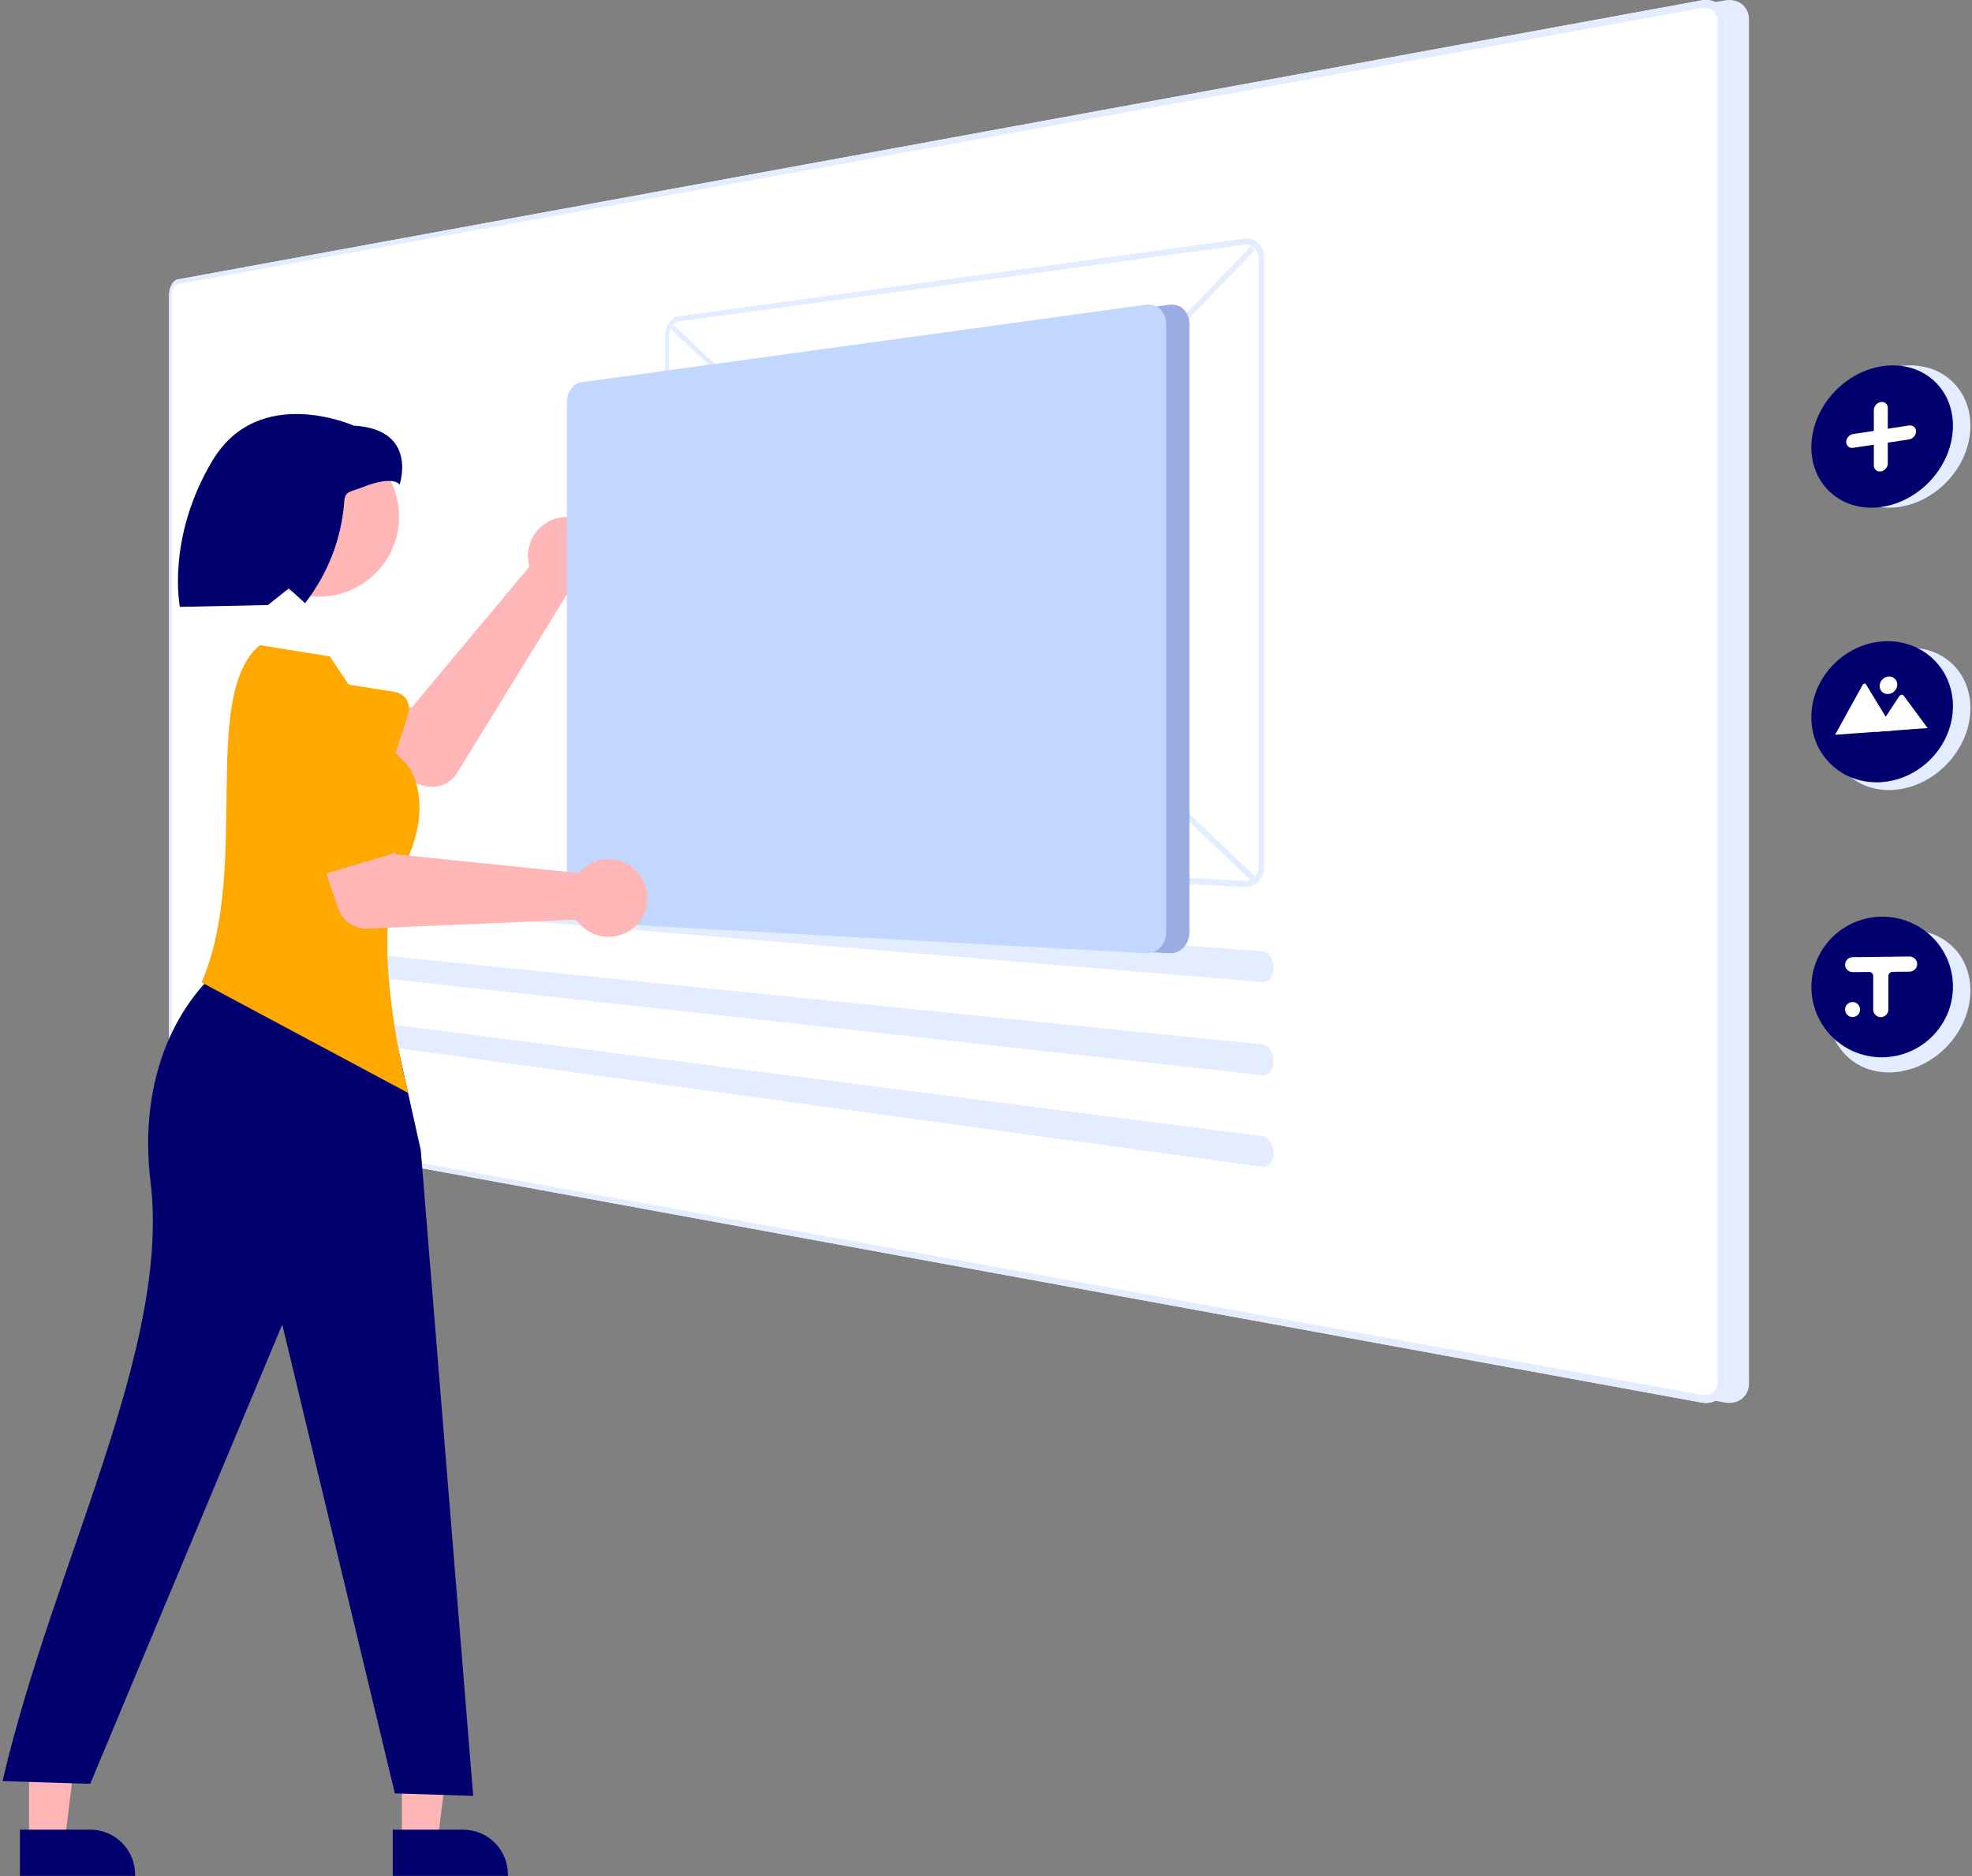 <svg width="677" height="644" viewBox="0 0 677 644" fill="none" xmlns="http://www.w3.org/2000/svg">
<rect x="0" y="0" width="677" height="644" fill="#808080" stroke="none"/>
<g clip-path="url(#clip0_413_74)">
<path d="M69.04 95.911L592.124 0.144C593.189 -0.06 594.285 -0.047 595.344 0.182C596.306 0.393 597.208 0.814 597.986 1.415C598.747 2.008 599.359 2.77 599.774 3.641C600.216 4.581 600.44 5.608 600.431 6.647V474.929C600.441 475.967 600.217 476.995 599.776 477.936C599.362 478.806 598.751 479.568 597.99 480.162C597.212 480.764 596.31 481.186 595.349 481.397C594.29 481.627 593.194 481.641 592.129 481.437L69.04 385.67C68.607 385.581 68.205 385.377 67.877 385.08C67.495 384.738 67.174 384.333 66.93 383.881C66.647 383.366 66.433 382.816 66.293 382.245C66.138 381.624 66.06 380.987 66.059 380.347V101.25C66.059 100.608 66.137 99.969 66.292 99.346C66.432 98.775 66.647 98.225 66.929 97.709C67.173 97.258 67.494 96.852 67.876 96.51C68.204 96.213 68.606 96.009 69.039 95.92L69.04 95.911Z" fill="#E4EDFF"/>
<path d="M61.04 95.911L584.124 0.144C585.189 -0.06 586.285 -0.047 587.344 0.182C588.306 0.393 589.208 0.814 589.986 1.415C590.747 2.008 591.359 2.77 591.774 3.641C592.216 4.581 592.44 5.608 592.431 6.647V474.929C592.441 475.967 592.217 476.995 591.776 477.936C591.362 478.806 590.751 479.568 589.99 480.162C589.212 480.764 588.31 481.186 587.349 481.397C586.29 481.627 585.194 481.641 584.129 481.437L61.04 385.67C60.607 385.581 60.205 385.377 59.877 385.08C59.495 384.738 59.174 384.333 58.93 383.881C58.648 383.366 58.433 382.816 58.294 382.245C58.138 381.624 58.06 380.987 58.059 380.347V101.25C58.059 100.608 58.137 99.969 58.292 99.346C58.432 98.775 58.647 98.225 58.929 97.709C59.173 97.258 59.494 96.852 59.877 96.51C60.205 96.213 60.606 96.009 61.039 95.92L61.04 95.911Z" fill="white"/>
<path d="M61.04 95.911L584.124 0.144C585.189 -0.06 586.285 -0.047 587.344 0.182C588.306 0.393 589.208 0.814 589.986 1.415C590.747 2.008 591.359 2.77 591.774 3.641C592.216 4.581 592.44 5.608 592.431 6.647V474.929C592.441 475.967 592.217 476.995 591.776 477.936C591.362 478.806 590.751 479.568 589.99 480.162C589.212 480.764 588.31 481.186 587.349 481.397C586.29 481.627 585.194 481.641 584.129 481.437L61.04 385.67C60.607 385.581 60.205 385.377 59.877 385.08C59.495 384.738 59.174 384.333 58.93 383.881C58.648 383.366 58.433 382.816 58.294 382.245C58.138 381.624 58.06 380.987 58.059 380.347V101.25C58.059 100.608 58.137 99.969 58.292 99.346C58.432 98.775 58.647 98.225 58.929 97.709C59.173 97.258 59.494 96.852 59.877 96.51C60.205 96.213 60.606 96.009 61.039 95.92L61.04 95.911ZM59.05 380.515C59.05 380.944 59.103 381.371 59.206 381.787C59.3 382.168 59.443 382.535 59.631 382.879C59.794 383.18 60.008 383.45 60.263 383.678C60.482 383.876 60.75 384.011 61.038 384.07L584.119 478.774C584.829 478.909 585.559 478.899 586.264 478.744C586.904 478.602 587.504 478.321 588.021 477.92C588.527 477.524 588.934 477.016 589.209 476.437C589.502 475.811 589.651 475.128 589.645 474.438V7.144C589.651 6.454 589.503 5.771 589.21 5.146C588.935 4.566 588.529 4.057 588.023 3.661C587.506 3.259 586.907 2.977 586.267 2.835C585.562 2.68 584.832 2.67 584.122 2.804L61.038 97.511C60.75 97.57 60.482 97.706 60.263 97.903C60.008 98.131 59.794 98.401 59.631 98.703C59.442 99.046 59.299 99.413 59.205 99.794C59.102 100.21 59.049 100.636 59.049 101.065V380.514L59.05 380.515Z" fill="#E4EDFF"/>
<path d="M676.46 146.162C676.485 142.967 675.809 139.806 674.479 136.901C673.236 134.217 671.399 131.85 669.107 129.98C666.8 128.11 664.106 126.774 661.22 126.07C658.098 125.317 654.853 125.219 651.691 125.783C648.375 126.36 645.192 127.54 642.302 129.265C639.447 130.963 636.891 133.119 634.737 135.647C632.601 138.138 630.895 140.968 629.687 144.019C628.484 147.046 627.859 150.272 627.845 153.53C627.823 156.61 628.45 159.661 629.687 162.483C630.849 165.106 632.573 167.441 634.737 169.324C636.931 171.221 639.513 172.616 642.302 173.413C645.354 174.274 648.551 174.491 651.691 174.051C655.036 173.59 658.266 172.511 661.215 170.869C664.179 169.226 666.844 167.096 669.099 164.569C671.364 162.046 673.181 159.156 674.472 156.022C675.767 152.895 676.442 149.546 676.46 146.162Z" fill="#E4EDFF"/>
<path d="M676.46 243.091C676.485 239.897 675.809 236.735 674.479 233.83C673.236 231.146 671.399 228.78 669.107 226.909C666.8 225.039 664.106 223.704 661.22 222.999C658.098 222.246 654.853 222.149 651.691 222.712C648.375 223.289 645.192 224.47 642.302 226.195C639.447 227.892 636.891 230.048 634.737 232.576C632.601 235.068 630.895 237.897 629.687 240.948C628.484 243.975 627.859 247.202 627.845 250.459C627.823 253.54 628.45 256.591 629.687 259.413C630.849 262.035 632.573 264.37 634.737 266.254C636.931 268.15 639.513 269.546 642.302 270.343C645.354 271.203 648.551 271.421 651.691 270.98C655.036 270.52 658.266 269.441 661.215 267.798C664.179 266.155 666.844 264.026 669.099 261.498C671.364 258.976 673.181 256.085 674.472 252.951C675.767 249.824 676.442 246.476 676.46 243.091Z" fill="#E4EDFF"/>
<path d="M676.46 340.021C676.485 336.826 675.809 333.665 674.479 330.76C673.236 328.076 671.399 325.709 669.107 323.839C666.8 321.969 664.106 320.633 661.22 319.929C658.098 319.176 654.853 319.078 651.691 319.642C648.375 320.219 645.192 321.399 642.302 323.124C639.447 324.822 636.891 326.978 634.737 329.506C632.601 331.997 630.895 334.827 629.687 337.877C628.484 340.905 627.859 344.131 627.845 347.388C627.823 350.469 628.45 353.52 629.687 356.342C630.849 358.964 632.573 361.3 634.737 363.183C636.931 365.08 639.513 366.475 642.302 367.272C645.354 368.133 648.551 368.35 651.691 367.91C655.036 367.449 658.266 366.37 661.215 364.728C664.179 363.085 666.844 360.955 669.099 358.427C671.364 355.905 673.181 353.015 674.472 349.881C675.767 346.753 676.442 343.405 676.46 340.021Z" fill="#E4EDFF"/>
<path d="M670.46 146.162C670.485 142.967 669.809 139.806 668.479 136.901C667.236 134.217 665.399 131.85 663.107 129.98C660.8 128.11 658.106 126.774 655.22 126.07C652.098 125.317 648.853 125.219 645.691 125.783C642.375 126.36 639.192 127.54 636.302 129.265C633.447 130.963 630.891 133.119 628.737 135.647C626.601 138.138 624.895 140.968 623.687 144.019C622.484 147.046 621.859 150.272 621.845 153.53C621.823 156.61 622.45 159.661 623.687 162.483C624.849 165.106 626.573 167.441 628.737 169.324C630.931 171.221 633.513 172.616 636.302 173.413C639.354 174.274 642.551 174.491 645.691 174.051C649.036 173.59 652.266 172.511 655.215 170.869C658.179 169.226 660.844 167.096 663.099 164.569C665.364 162.046 667.181 159.156 668.472 156.022C669.767 152.895 670.442 149.546 670.46 146.162Z" fill="#02006E"/>
<path d="M670.461 242.431C670.476 239.189 669.801 235.981 668.48 233.02C667.225 230.23 665.394 227.738 663.108 225.705C660.82 223.674 658.134 222.143 655.221 221.209C652.146 220.231 648.902 219.893 645.692 220.218C642.412 220.539 639.225 221.486 636.303 223.007C633.457 224.487 630.896 226.458 628.738 228.83C626.594 231.175 624.884 233.882 623.688 236.824C622.475 239.805 621.85 242.992 621.847 246.21C621.833 249.335 622.46 252.43 623.689 255.304C624.867 258.038 626.595 260.502 628.764 262.542C630.934 264.583 633.5 266.156 636.304 267.165C639.31 268.244 642.505 268.697 645.693 268.495C648.998 268.292 652.232 267.45 655.217 266.017C661.175 263.154 665.887 258.222 668.472 252.142C669.775 249.069 670.451 245.768 670.461 242.431Z" fill="#02006E"/>
<path d="M670.461 338.7C670.465 335.475 669.816 332.282 668.552 329.314C667.288 326.346 665.436 323.665 663.108 321.431C660.245 318.692 656.757 316.69 652.946 315.599C649.135 314.509 645.116 314.361 641.235 315.17C637.355 315.979 633.73 317.72 630.673 320.243C627.617 322.765 625.221 325.993 623.693 329.648C622.191 333.286 621.603 337.236 621.981 341.152C622.359 345.069 623.692 348.834 625.862 352.117C628.032 355.4 630.975 358.102 634.431 359.987C637.888 361.872 641.754 362.881 645.692 362.928C650.512 362.999 655.246 361.644 659.299 359.035C663.352 356.426 666.543 352.679 668.472 348.264C669.784 345.246 670.461 341.99 670.461 338.7Z" fill="#02006E"/>
<path d="M655.351 146.052L648.089 147.167V140.012C648.092 139.703 648.029 139.396 647.903 139.113C647.785 138.852 647.61 138.62 647.39 138.436C647.168 138.251 646.908 138.117 646.628 138.045C646.323 137.967 646.005 137.953 645.695 138.005C645.366 138.058 645.05 138.171 644.762 138.339C644.475 138.505 644.218 138.718 644 138.968C643.783 139.216 643.609 139.499 643.485 139.805C643.361 140.108 643.297 140.432 643.294 140.759V147.904L636.17 148.996C635.846 149.047 635.535 149.158 635.252 149.323C634.684 149.652 634.243 150.161 633.998 150.77C633.877 151.071 633.814 151.392 633.813 151.716C633.811 152.022 633.874 152.326 633.998 152.606C634.113 152.865 634.284 153.095 634.498 153.28C634.716 153.465 634.971 153.599 635.247 153.674C635.546 153.753 635.859 153.77 636.165 153.722L643.299 152.655V159.784C643.297 160.094 643.361 160.401 643.487 160.683C643.605 160.946 643.78 161.179 643.999 161.366C644.22 161.553 644.48 161.689 644.759 161.766C645.063 161.848 645.38 161.866 645.691 161.82C646.019 161.772 646.336 161.663 646.625 161.5C646.912 161.337 647.17 161.128 647.388 160.88C647.606 160.634 647.78 160.353 647.903 160.049C648.026 159.745 648.089 159.42 648.089 159.093V151.938L655.351 150.849C655.685 150.797 656.006 150.685 656.299 150.518C656.591 150.352 656.852 150.139 657.074 149.887C657.294 149.64 657.471 149.356 657.597 149.05C657.723 148.743 657.788 148.415 657.789 148.084C657.791 147.771 657.726 147.462 657.597 147.177C657.476 146.913 657.297 146.68 657.074 146.494C656.848 146.305 656.584 146.169 656.299 146.094C655.989 146.015 655.667 146.001 655.351 146.052Z" fill="white"/>
<path d="M650.254 250.75L630.088 252.211H630.014L639.471 235.053C639.53 234.946 639.614 234.854 639.716 234.786C639.766 234.752 639.82 234.725 639.877 234.705C639.934 234.684 639.993 234.671 640.054 234.666C640.113 234.66 640.172 234.663 640.23 234.674C640.286 234.684 640.34 234.702 640.391 234.728C640.493 234.778 640.578 234.857 640.636 234.955L647.071 245.525L647.381 246.033L650.254 250.75Z" fill="white"/>
<path d="M661.764 249.916L643.972 251.205L647.382 246.032L647.628 245.659L652.1 238.875C652.179 238.769 652.278 238.681 652.391 238.613C652.446 238.58 652.503 238.553 652.564 238.531C652.626 238.509 652.69 238.493 652.756 238.484C652.819 238.475 652.883 238.473 652.947 238.477C653.009 238.481 653.07 238.492 653.13 238.509C653.188 238.526 653.245 238.549 653.299 238.579C653.353 238.608 653.403 238.644 653.449 238.685L653.464 238.703L653.483 238.721L653.498 238.74L653.513 238.759L661.764 249.916Z" fill="white"/>
<path d="M648.309 232.229C647.899 232.265 647.499 232.379 647.132 232.565C646.772 232.748 646.447 232.993 646.173 233.29C645.899 233.584 645.68 233.925 645.527 234.297C645.371 234.673 645.291 235.075 645.29 235.482C645.288 235.876 645.369 236.266 645.527 236.627C645.677 236.969 645.897 237.275 646.173 237.527C646.45 237.778 646.777 237.97 647.132 238.089C647.51 238.215 647.911 238.263 648.309 238.228C648.719 238.194 649.12 238.081 649.488 237.895C649.85 237.713 650.176 237.468 650.452 237.172C650.727 236.877 650.948 236.535 651.103 236.163C651.26 235.785 651.341 235.38 651.342 234.971C651.343 234.576 651.262 234.184 651.103 233.822C650.951 233.48 650.729 233.174 650.452 232.923C650.173 232.672 649.844 232.483 649.488 232.365C649.108 232.24 648.707 232.194 648.309 232.229Z" fill="white"/>
<path d="M430.697 300.625L231.017 111.305L230.161 112.804L429.449 302.226L430.697 300.625Z" fill="#E4EDFF"/>
<path d="M430.664 86.048L429.412 84.549L230.178 291.223L231.037 292.647L430.664 86.048Z" fill="#E4EDFF"/>
<path d="M233.037 108.541L427.137 81.895C428.034 81.767 428.949 81.845 429.812 82.123C430.633 82.393 431.383 82.846 432.005 83.446C432.648 84.067 433.154 84.816 433.49 85.644C433.857 86.558 434.043 87.535 434.037 88.52V297.308C434.04 298.306 433.854 299.296 433.49 300.226C433.151 301.09 432.647 301.88 432.006 302.552C431.387 303.199 430.641 303.71 429.813 304.051C428.966 304.397 428.052 304.55 427.138 304.499L233.037 293.817C232.381 293.774 231.747 293.568 231.192 293.217C230.604 292.846 230.094 292.364 229.692 291.797C229.248 291.177 228.907 290.49 228.682 289.762C228.435 288.97 228.31 288.146 228.311 287.317V115.422C228.311 114.584 228.436 113.749 228.682 112.947C228.91 112.194 229.25 111.48 229.692 110.829C230.095 110.228 230.603 109.705 231.192 109.285C231.739 108.895 232.371 108.64 233.037 108.541ZM427.137 302.35C427.789 302.386 428.442 302.275 429.046 302.027C429.636 301.782 430.169 301.416 430.61 300.953C431.068 300.472 431.427 299.907 431.668 299.289C431.928 298.625 432.06 297.919 432.058 297.207V88.779C432.062 88.077 431.929 87.381 431.668 86.729C431.429 86.137 431.069 85.601 430.61 85.156C430.166 84.728 429.632 84.406 429.046 84.212C428.431 84.012 427.778 83.955 427.137 84.045L233.037 110.331C232.561 110.401 232.109 110.584 231.718 110.863C231.296 111.162 230.933 111.534 230.644 111.962C230.328 112.427 230.084 112.938 229.921 113.476C229.745 114.049 229.655 114.646 229.655 115.246V287.387C229.654 287.98 229.744 288.57 229.921 289.136C230.082 289.657 230.326 290.148 230.644 290.591C230.932 290.996 231.297 291.34 231.718 291.604C232.115 291.853 232.569 291.998 233.037 292.027L427.137 302.35Z" fill="#E4EDFF"/>
<path d="M433.567 326.548C434.083 326.604 434.575 326.795 434.994 327.101C435.456 327.44 435.849 327.865 436.152 328.351C436.496 328.895 436.756 329.487 436.924 330.108C437.109 330.786 437.199 331.486 437.191 332.189C437.187 332.861 437.086 333.53 436.891 334.174C436.721 334.74 436.458 335.274 436.111 335.753C435.809 336.174 435.417 336.523 434.964 336.775C434.536 337.009 434.051 337.119 433.564 337.09L93.759 308.974C93.489 308.951 93.235 308.835 93.041 308.645C92.794 308.409 92.594 308.128 92.451 307.817C92.27 307.435 92.136 307.033 92.051 306.618C91.95 306.139 91.898 305.651 91.895 305.161C91.889 304.677 91.934 304.193 92.027 303.717C92.105 303.313 92.234 302.921 92.411 302.549C92.546 302.253 92.742 301.987 92.985 301.771C93.182 301.596 93.436 301.502 93.699 301.507H93.759L433.567 326.548Z" fill="#E4EDFF"/>
<path d="M433.567 358.544C434.086 358.616 434.577 358.82 434.994 359.137C435.456 359.487 435.848 359.92 436.152 360.414C436.495 360.965 436.755 361.564 436.924 362.192C437.11 362.874 437.199 363.578 437.191 364.285C437.187 364.955 437.086 365.622 436.891 366.263C436.722 366.823 436.458 367.35 436.111 367.821C435.809 368.233 435.418 368.572 434.966 368.811C434.535 369.034 434.049 369.13 433.566 369.088L93.759 331.629C93.487 331.598 93.234 331.475 93.041 331.28C92.794 331.037 92.594 330.751 92.451 330.436C92.27 330.048 92.136 329.64 92.051 329.221C91.95 328.74 91.898 328.25 91.895 327.759C91.889 327.275 91.934 326.792 92.027 326.318C92.104 325.917 92.233 325.528 92.411 325.161C92.547 324.869 92.744 324.61 92.988 324.401C93.186 324.232 93.442 324.144 93.702 324.156H93.762L433.567 358.544Z" fill="#E4EDFF"/>
<path d="M433.567 390.024C434.088 390.11 434.579 390.328 434.994 390.655C435.456 391.018 435.848 391.462 436.152 391.964C436.495 392.524 436.755 393.129 436.924 393.763C437.109 394.447 437.199 395.154 437.191 395.862C437.188 396.53 437.086 397.193 436.891 397.831C436.723 398.385 436.459 398.905 436.111 399.368C435.809 399.772 435.417 400.101 434.966 400.327C434.532 400.539 434.046 400.622 433.566 400.566L93.759 353.917C93.486 353.878 93.233 353.748 93.041 353.549C92.795 353.3 92.595 353.009 92.451 352.689C92.271 352.297 92.136 351.886 92.051 351.463C91.951 350.981 91.898 350.489 91.895 349.997C91.889 349.515 91.933 349.033 92.027 348.56C92.104 348.162 92.233 347.776 92.411 347.413C92.547 347.126 92.744 346.872 92.988 346.669C93.188 346.504 93.444 346.423 93.702 346.443H93.762L433.567 390.024Z" fill="#E4EDFF"/>
<path d="M635.997 328.561L655.395 328.33C655.718 328.318 656.041 328.364 656.349 328.464C656.646 328.562 656.924 328.709 657.172 328.901C657.418 329.092 657.629 329.324 657.796 329.588C657.966 329.858 658.086 330.157 658.151 330.47C658.215 330.844 658.195 331.228 658.094 331.593C658.043 331.776 657.973 331.952 657.884 332.12C657.702 332.461 657.449 332.759 657.141 332.992C656.678 333.342 656.116 333.534 655.536 333.539L649.702 333.592C649.427 333.593 649.158 333.675 648.929 333.828C648.7 333.98 648.52 334.195 648.412 334.448C648.339 334.619 648.301 334.803 648.302 334.989V346.424C648.316 347.056 648.106 347.672 647.708 348.162C647.309 348.654 646.75 348.99 646.129 349.111C645.565 349.206 644.986 349.113 644.481 348.847C643.975 348.582 643.57 348.158 643.329 347.641C643.17 347.3 643.087 346.928 643.087 346.552V335.021C643.086 334.841 643.051 334.663 642.982 334.496C642.913 334.33 642.812 334.179 642.684 334.052C642.557 333.925 642.406 333.824 642.239 333.756C642.073 333.687 641.895 333.651 641.715 333.652L641.702 333.652L636.129 333.696C635.506 333.716 634.897 333.515 634.41 333.128C633.922 332.741 633.587 332.194 633.466 331.584C633.404 331.215 633.424 330.837 633.522 330.476C633.621 330.115 633.796 329.779 634.037 329.492C634.277 329.205 634.577 328.974 634.915 328.813C635.253 328.652 635.622 328.566 635.997 328.561Z" fill="white"/>
<path d="M635.997 343.968C635.443 343.968 634.905 344.146 634.461 344.475C634.017 344.805 633.691 345.268 633.531 345.798C633.371 346.327 633.386 346.893 633.574 347.413C633.761 347.933 634.112 348.379 634.572 348.684C635.033 348.99 635.581 349.139 636.133 349.11C636.685 349.08 637.213 348.874 637.639 348.521C638.065 348.168 638.366 347.688 638.497 347.151C638.628 346.614 638.583 346.049 638.368 345.54C638.171 345.073 637.842 344.675 637.42 344.396C636.998 344.116 636.503 343.967 635.997 343.968Z" fill="white"/>
<path d="M181.348 192.42C181.437 193.118 181.582 193.807 181.781 194.482L141.345 242.862L126.243 240.262L119.336 262.524L145.624 269.724C147.748 270.305 150.003 270.183 152.051 269.375C154.099 268.567 155.829 267.117 156.983 265.242L194.564 204.147C197.275 204.155 199.924 203.338 202.16 201.804C204.395 200.27 206.11 198.093 207.076 195.561C208.043 193.03 208.215 190.264 207.57 187.633C206.925 185.001 205.494 182.628 203.467 180.829C201.439 179.03 198.912 177.89 196.221 177.562C193.529 177.233 190.801 177.731 188.4 178.989C185.999 180.248 184.038 182.207 182.778 184.606C181.518 187.005 181.019 189.731 181.348 192.42Z" fill="#FFB6B6"/>
<path d="M139.555 240.165C139.123 239.466 138.545 238.868 137.86 238.412C137.176 237.956 136.401 237.653 135.589 237.524L107.22 233.003C103.206 231.738 98.855 232.114 95.119 234.05C91.383 235.986 88.567 239.323 87.29 243.33C86.013 247.337 86.378 251.687 88.305 255.425C90.232 259.164 93.564 261.986 97.57 263.273L123.49 275.866C124.23 276.225 125.038 276.421 125.86 276.44C126.683 276.459 127.499 276.301 128.255 275.976C129.01 275.651 129.687 275.167 130.239 274.557C130.79 273.947 131.204 273.226 131.451 272.442L140.145 244.892C140.392 244.108 140.468 243.28 140.366 242.464C140.264 241.648 139.988 240.864 139.555 240.165Z" fill="#FFA800"/>
<path d="M137.972 632.058H150.232L156.064 584.804L137.97 584.805L137.972 632.058Z" fill="#FFB6B6"/>
<path d="M134.846 643.934L174.377 643.932V643.432C174.377 639.355 172.755 635.444 169.87 632.561C166.985 629.677 163.071 628.058 158.99 628.057L134.845 628.058L134.846 643.934Z" fill="#02006E"/>
<path d="M9.972 632.058H22.233L28.064 584.804L9.97 584.805L9.972 632.058Z" fill="#FFB6B6"/>
<path d="M6.846 643.934L46.377 643.932V643.432C46.377 639.355 44.755 635.444 41.87 632.561C38.984 629.677 35.071 628.058 30.99 628.057L6.845 628.058L6.846 643.934Z" fill="#02006E"/>
<path d="M133.187 344.219L80.062 328.878C60.709 342.595 47.346 370.088 51.674 405.662C58.648 462.988 18.275 536.696 0.863 611.381L30.971 612.326L96.901 454.661L135.554 615.609L162.449 616.453L144.463 394.846L133.187 344.219Z" fill="#02006E"/>
<path d="M109.53 204.807C94.352 204.807 82.048 192.512 82.048 177.345C82.048 162.178 94.352 149.883 109.53 149.883C124.708 149.883 137.012 162.178 137.012 177.345C137.012 192.512 124.708 204.807 109.53 204.807Z" fill="#FFB6B6"/>
<path d="M137.492 299.459C143.567 288.804 146.568 275.864 141.281 264.797C139.95 262.011 136.32 259.377 134.42 256.942L113.186 225.306L89.21 221.451C68.46 238.841 86.186 298.253 69.186 337.224L140.186 375.197C135.111 355.829 128.261 315.651 137.492 299.459Z" fill="#FFA800"/>
<path d="M137.186 166.349C137.186 166.349 135.325 162.904 124.186 167.348C120.287 168.903 118.459 168.546 118.206 171.93C117.302 184.666 112.64 196.849 104.809 206.939L104.725 207.048L99.155 201.97L91.995 207.683L61.761 208.318C61.761 208.318 56.987 184.83 72.9 158.168C88.812 131.507 121.433 146.107 121.433 146.107C143.71 147.377 137.186 166.349 137.186 166.349Z" fill="#02006E"/>
<path d="M207.347 131.247L401.448 104.6C402.345 104.472 403.26 104.55 404.122 104.828C404.944 105.098 405.693 105.551 406.315 106.151C406.959 106.772 407.465 107.521 407.801 108.349C408.168 109.263 408.354 110.24 408.348 111.225V320.013C408.35 321.011 408.165 322.001 407.801 322.931C407.462 323.795 406.958 324.586 406.317 325.257C405.698 325.904 404.951 326.415 404.124 326.756C403.276 327.102 402.362 327.255 401.448 327.204L207.347 316.522C206.692 316.479 206.057 316.273 205.502 315.922C204.914 315.551 204.405 315.069 204.002 314.502C203.558 313.882 203.217 313.195 202.992 312.467C202.745 311.675 202.62 310.851 202.621 310.022V138.128C202.622 137.289 202.747 136.455 202.992 135.652C203.22 134.899 203.561 134.185 204.002 133.534C204.405 132.933 204.913 132.41 205.502 131.99C206.05 131.6 206.682 131.345 207.347 131.247Z" fill="#C2D7FF"/>
<path opacity="0.2" d="M207.347 131.247L401.448 104.6C402.345 104.472 403.26 104.55 404.122 104.828C404.944 105.098 405.693 105.551 406.315 106.151C406.959 106.772 407.465 107.521 407.801 108.349C408.168 109.263 408.354 110.24 408.348 111.225V320.013C408.35 321.011 408.165 322.001 407.801 322.931C407.462 323.795 406.958 324.586 406.317 325.257C405.698 325.904 404.951 326.415 404.124 326.756C403.276 327.102 402.362 327.255 401.448 327.204L207.347 316.522C206.692 316.479 206.057 316.273 205.502 315.922C204.914 315.551 204.405 315.069 204.002 314.502C203.558 313.882 203.217 313.195 202.992 312.467C202.745 311.675 202.62 310.851 202.621 310.022V138.128C202.622 137.289 202.747 136.455 202.992 135.652C203.22 134.899 203.561 134.185 204.002 133.534C204.405 132.933 204.913 132.41 205.502 131.99C206.05 131.6 206.682 131.345 207.347 131.247Z" fill="#02006E"/>
<path d="M199.347 131.247L393.448 104.6C394.345 104.472 395.26 104.55 396.122 104.828C396.944 105.098 397.693 105.551 398.315 106.151C398.959 106.772 399.465 107.521 399.801 108.349C400.168 109.263 400.354 110.24 400.348 111.225V320.013C400.35 321.011 400.165 322.001 399.801 322.931C399.462 323.795 398.958 324.586 398.317 325.257C397.698 325.904 396.951 326.415 396.124 326.756C395.276 327.102 394.362 327.255 393.448 327.204L199.347 316.522C198.692 316.479 198.057 316.273 197.502 315.922C196.914 315.551 196.405 315.069 196.002 314.502C195.558 313.882 195.217 313.195 194.992 312.467C194.745 311.675 194.62 310.851 194.621 310.022V138.128C194.622 137.289 194.747 136.455 194.992 135.652C195.22 134.899 195.561 134.185 196.002 133.534C196.405 132.933 196.913 132.41 197.502 131.99C198.05 131.6 198.682 131.345 199.347 131.247Z" fill="#C2D7FF"/>
<path d="M200.179 298.166C199.65 298.631 199.16 299.136 198.711 299.678L135.957 293.269L129.662 279.307L107.334 286.047L116.075 311.845C116.781 313.929 118.145 315.729 119.961 316.972C121.778 318.216 123.949 318.838 126.149 318.743L197.849 315.674C199.36 317.923 201.521 319.66 204.044 320.652C206.567 321.645 209.332 321.847 211.972 321.23C214.613 320.614 217.003 319.209 218.824 317.202C220.646 315.195 221.813 312.682 222.171 309.996C222.528 307.311 222.059 304.58 220.825 302.167C219.591 299.754 217.652 297.774 215.264 296.49C212.877 295.206 210.155 294.678 207.46 294.977C204.765 295.277 202.225 296.389 200.179 298.166Z" fill="#FFB6B6"/>
<path d="M137.193 290.276C137.532 289.527 137.704 288.714 137.699 287.892C137.694 287.07 137.512 286.259 137.164 285.514L125.037 259.491C123.84 255.458 121.093 252.065 117.396 250.054C113.7 248.044 109.356 247.58 105.318 248.764C101.28 249.949 97.877 252.686 95.855 256.374C93.833 260.063 93.357 264.402 94.532 268.44L98.595 296.953C98.711 297.766 99.001 298.545 99.445 299.237C99.89 299.929 100.478 300.516 101.17 300.96C101.863 301.404 102.643 301.693 103.457 301.809C104.271 301.924 105.101 301.863 105.89 301.629L133.603 293.41C134.392 293.177 135.121 292.776 135.741 292.235C136.36 291.694 136.856 291.026 137.193 290.276Z" fill="#FFA800"/>
</g>
<defs>
<clipPath id="clip0_413_74">
<rect width="677" height="644" fill="white" transform="matrix(-1 0 0 1 677 0)"/>
</clipPath>
</defs>
</svg>
